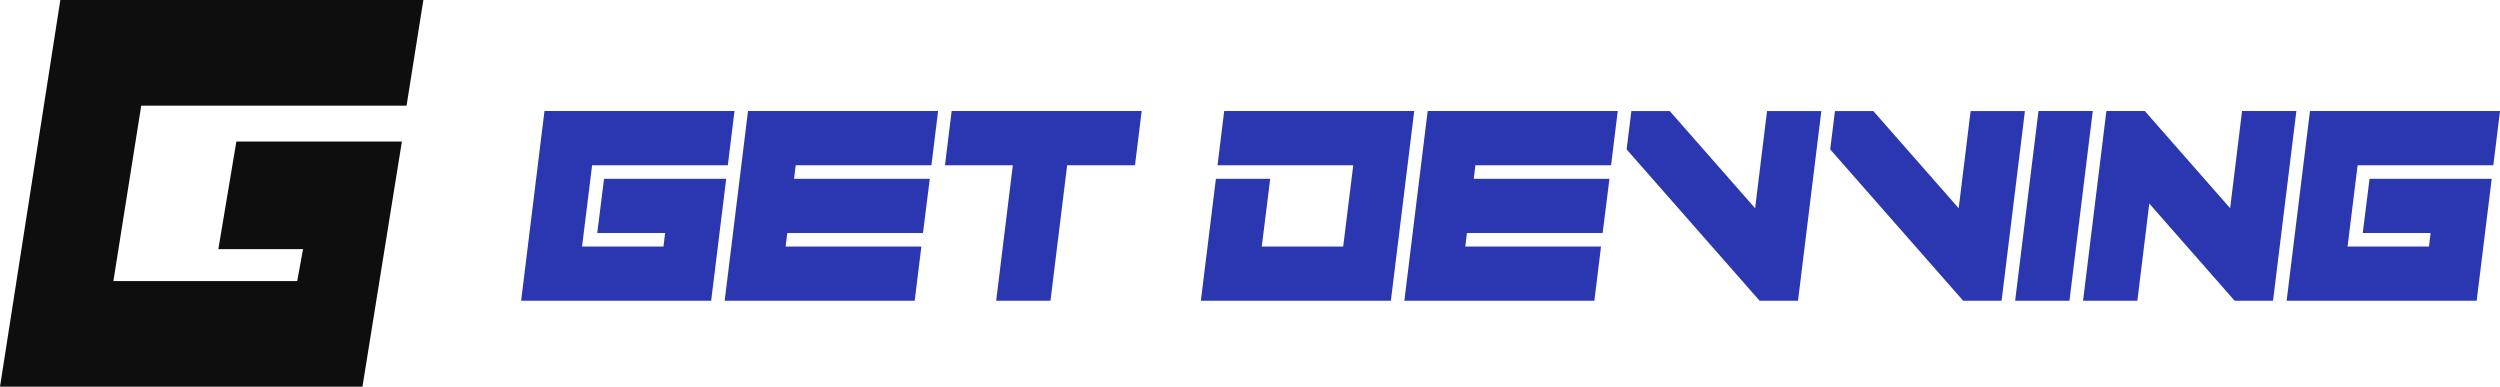 <svg width="278" height="43" viewBox="0 0 278 43" fill="none" xmlns="http://www.w3.org/2000/svg">
<g clip-path="url(#clip0_5475_2778)">
<path d="M47.078 0H6.71L0 43H40.305L44.691 15.735H26.284L24.28 27.707H33.697L33.052 31.251H12.609L15.705 11.749H45.208L47.078 0Z" fill="#0E0E0E"/>
<path d="M81.676 12.345L80.935 18.374H65.843L64.724 27.414H73.778L73.959 25.909H66.413L67.17 19.88H80.754L79.081 33.443H57.95L60.545 12.345H81.676Z" fill="#2A37B1"/>
<path d="M104.315 12.345L103.574 18.374H88.481L88.3 19.88H103.393L102.636 25.909H87.543L87.362 27.414H102.455L101.714 33.443H80.584L83.179 12.345H104.309H104.315Z" fill="#2A37B1"/>
<path d="M118.666 18.374L116.812 33.443H110.774L112.628 18.374H105.082L105.823 12.345H126.953L126.212 18.374H118.666Z" fill="#2A37B1"/>
<path d="M150.482 18.374H135.389L136.13 12.345H157.261L154.665 33.443H133.535L135.208 19.88H141.246L140.308 27.414H149.363L150.482 18.374Z" fill="#2A37B1"/>
<path d="M179.894 12.345L179.153 18.374H164.061L163.88 19.88H178.972L178.215 25.909H163.123L162.942 27.414H178.034L177.293 33.443H156.163L158.758 12.345H179.889H179.894Z" fill="#2A37B1"/>
<path d="M199.937 33.443H195.669L180.88 16.613L181.407 12.35H185.676L195.168 23.157L196.495 12.35H202.533L199.937 33.449V33.443Z" fill="#2A37B1"/>
<path d="M222.576 33.443H218.307L203.519 16.613L204.046 12.35H208.315L217.806 23.157L219.133 12.35H225.171L222.576 33.449V33.443Z" fill="#2A37B1"/>
<path d="M230.122 33.443H224.084L226.679 12.345H232.717L230.122 33.443Z" fill="#2A37B1"/>
<path d="M239.001 22.636L237.674 33.443H231.635L234.231 12.345H238.5L247.991 23.152L249.318 12.345H255.356L252.761 33.443H248.492L239.001 22.636Z" fill="#2A37B1"/>
<path d="M278 12.345L277.259 18.374H262.167L261.048 27.414H270.102L270.283 25.909H262.737L263.494 19.88H277.078L275.405 33.443H254.274L256.87 12.345H278Z" fill="#2A37B1"/>
</g>
<defs>
<clipPath id="clip0_5475_2778">
<rect width="278" height="43" fill="white"/>
</clipPath>
</defs>
</svg>
